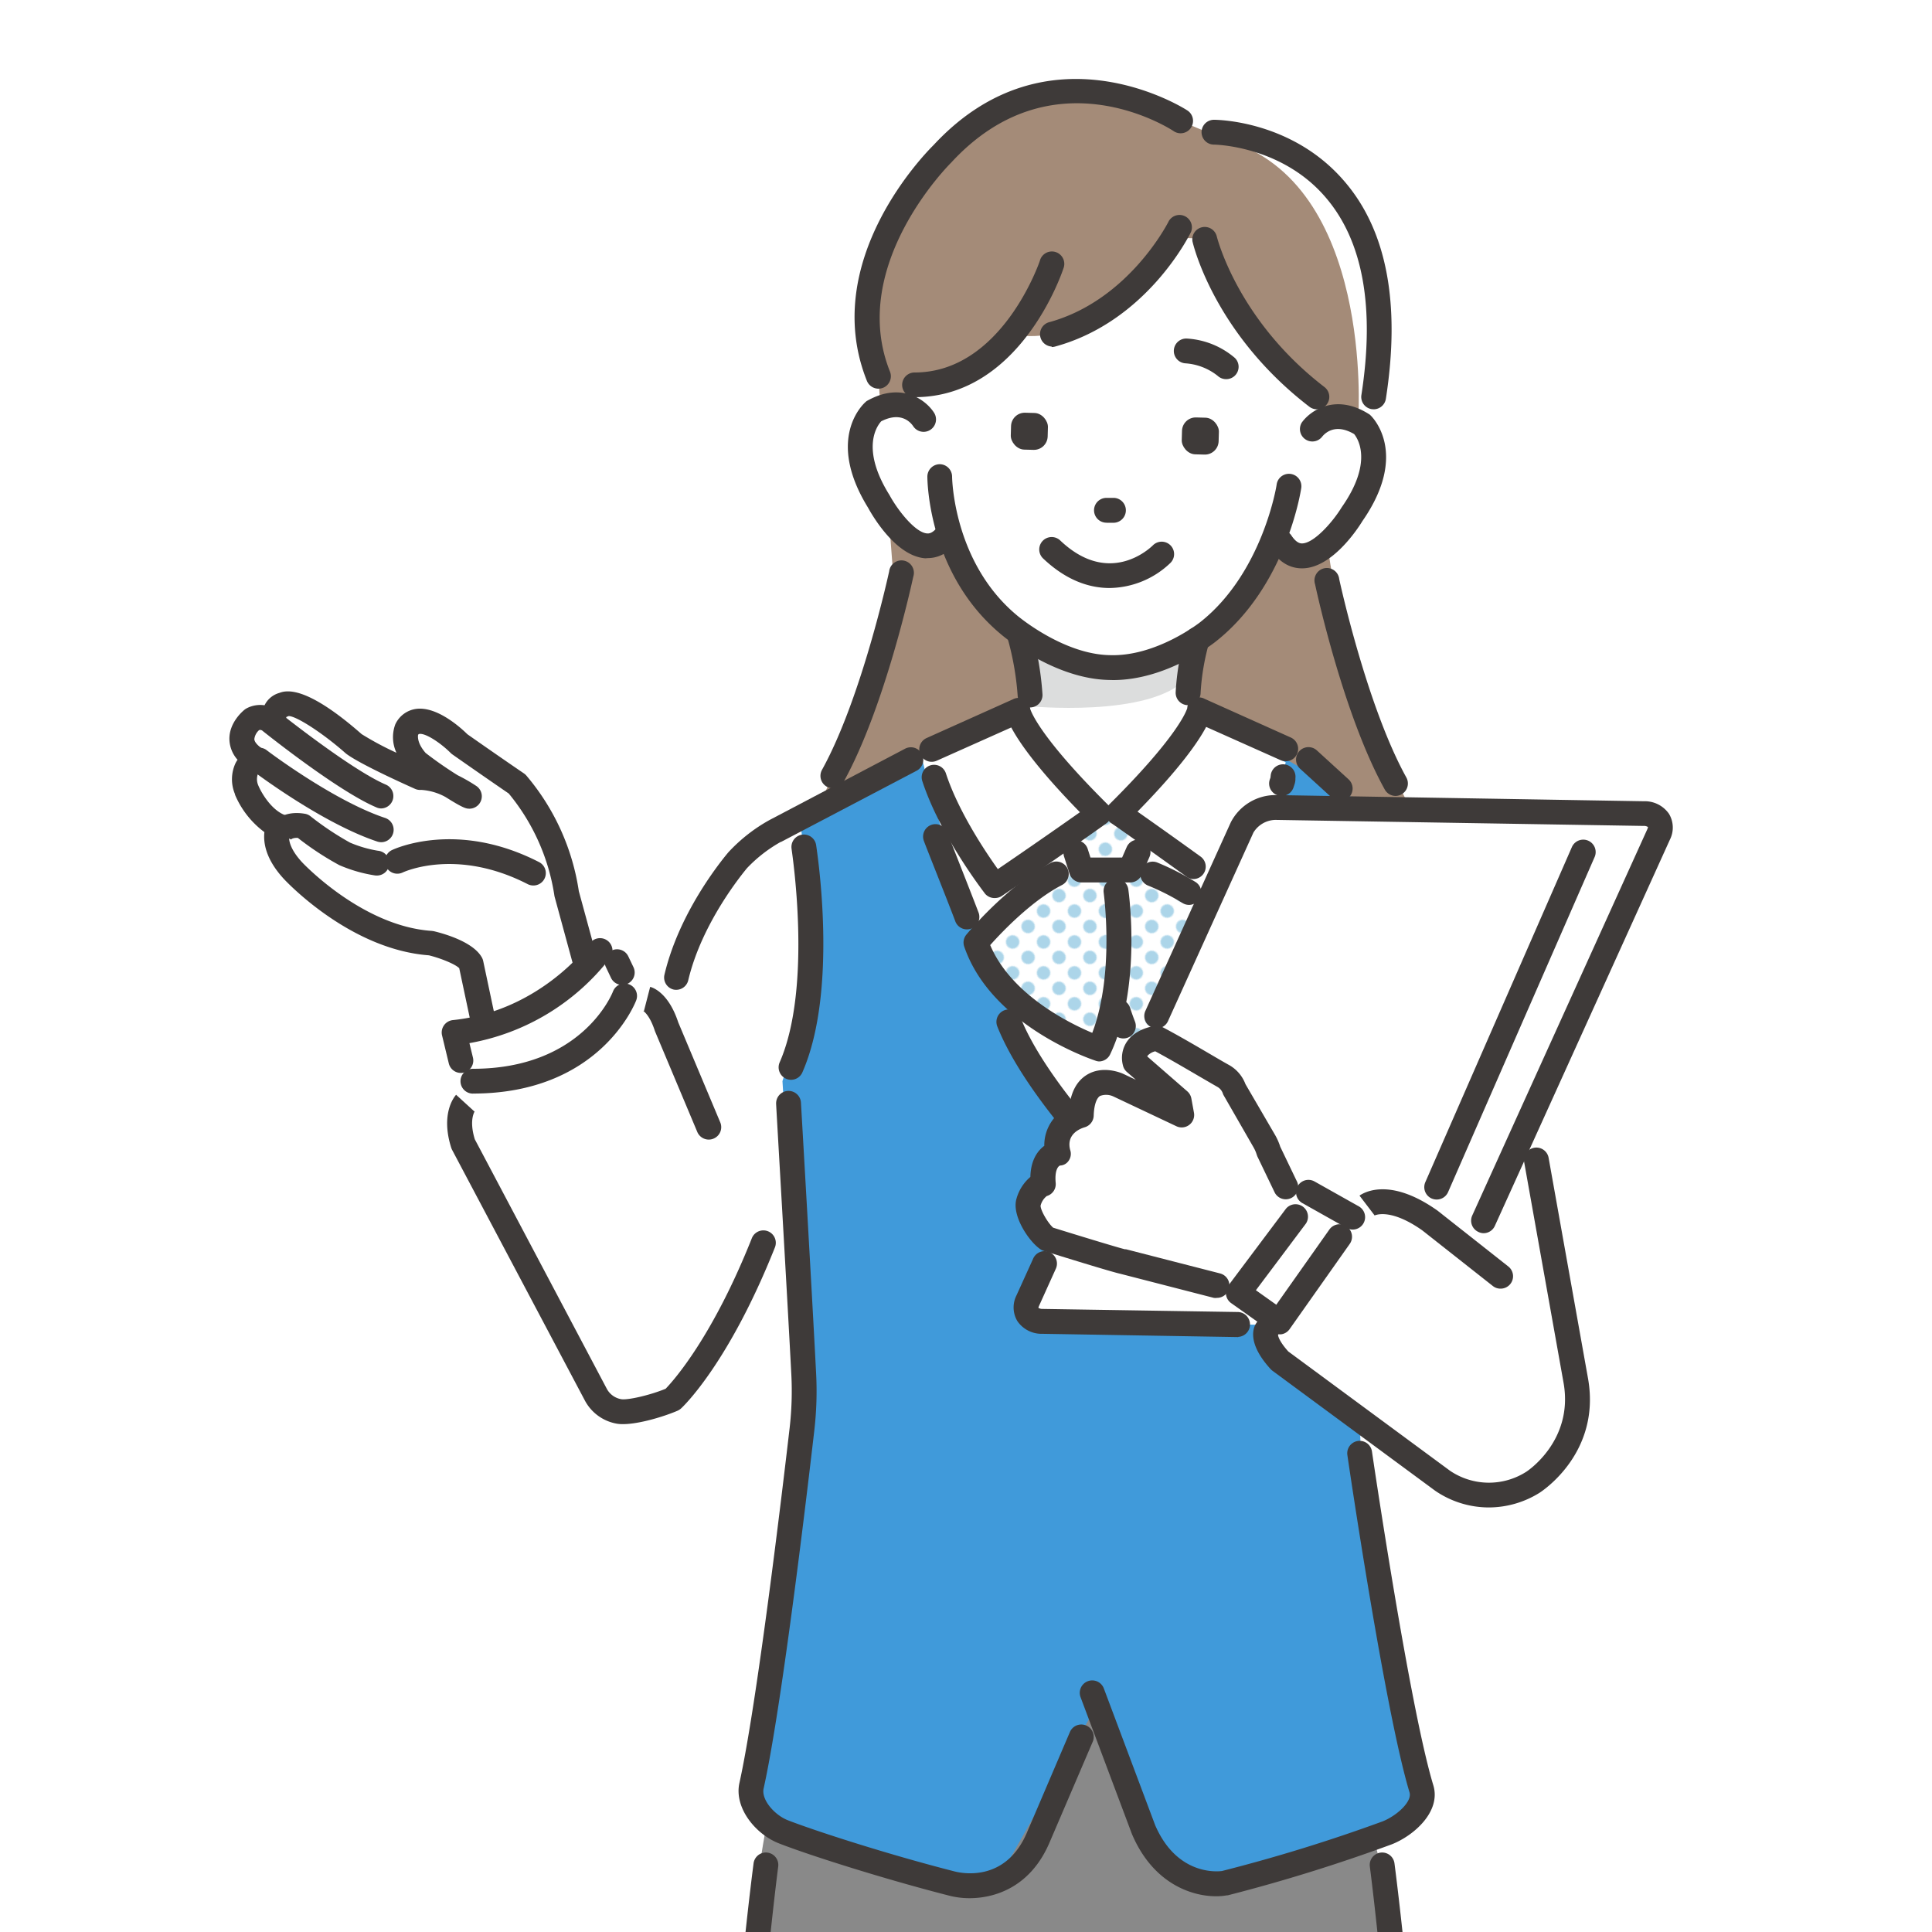 <svg id="レイヤー_1" data-name="レイヤー 1" xmlns="http://www.w3.org/2000/svg" xmlns:xlink="http://www.w3.org/1999/xlink" viewBox="0 0 400 400"><defs><style>.cls-1{fill:none;}.cls-2{fill:#acd5e9;}.cls-3{fill:#a48b78;}.cls-4{fill:#fff;}.cls-5{fill:#3e3a39;}.cls-6{fill:#409ada;}.cls-7{fill:#dcdddd;}.cls-8{fill:url(#新規パターンスウォッチ_9);}.cls-9{fill:#898989;}</style><pattern id="新規パターンスウォッチ_9" data-name="新規パターンスウォッチ 9" width="19.22" height="19.22" patternTransform="matrix(-0.16, -0.16, -0.16, 0.16, -788.87, 755.02)" patternUnits="userSpaceOnUse" viewBox="0 0 19.22 19.22"><rect class="cls-1" width="19.22" height="19.22"/><circle class="cls-2" cx="9.61" cy="9.61" r="6.14"/><rect class="cls-1" width="19.22" height="19.22"/></pattern></defs><path class="cls-3" d="M281.23,86.28S284.38,37.85,253.87,29l-9.58-4s-23.61-18-49.74,8.82c0,0-21.73,14.7-12.72,44.13l3.49,46.29s-6.63,24.07-12.91,36.44c0,0-4,7.22-4,14.19l126.64-1s-4.81-10.38-11.15-22.61c0,0-5.8-15.42-9.1-38.64Z"/><path class="cls-4" d="M272.72,57.26s3,24.65-1.1,31.71c0,0,11.06-7.63,12.76,6.11,0,0-2.44,25.49-19.69,18.56,0,0-11.24,27.41-35.08,26.42,0,0-27.13-2.68-32.71-30.54,0,0-7.87,10-15.43-6.56,0,0-13.82-20.72,7.26-18.15l-1.38-25.52,29-20,39-1.43Z"/><path class="cls-3" d="M249.38,49.41s12.36,23.82,22.11,30.34l3.31,6.93,4.71-4.51-3.82-27.4S265.3,23.44,216.4,31.71L187.23,52.62l-1.37,27.13s10.56.31,23.67-10.65c0,0,9.7,3.24,21.17-7l9.81-13Z"/><polygon class="cls-4" points="315.37 225.92 322.57 265.43 307.36 268.38 299.64 245.73 315.37 225.92"/><path class="cls-4" d="M129.58,230l-12.26-45a45.55,45.55,0,0,0-10.25-22.72s-5-3.38-11.95-8.29c0,0-8-8.14-10.93-3,0,0-1.23,2.81,2,6.51.67.94,10.34,7.33,11,7.31,0,0-6.22-4.2-10.2-3.88,0,0-10.87-4.85-13.74-7,0,0-11.28-10-14.57-8.07,0,0-1.88.06-2.25,3.59a3.8,3.8,0,0,0-4.13-.6s-5.54,4.3.89,8.44c0,0-3.88,1.13-2.09,6.24,0,0,2.25,5.6,6.75,7.44,0,0-2.45,3.47,2.79,9.17,0,0,13,14,28.57,15,0,0,6.94,1.62,8.29,4.2l9.08,42.88S122.38,239,129.58,230Z"/><path class="cls-5" d="M105.2,244.47a2.53,2.53,0,0,1-1.12-1.62l-9-42.39c-.77-.8-3.61-2-6.27-2.67-16.34-1.21-29.51-15.24-30.07-15.85-3.74-4.07-4.24-7.46-4-9.66a18.71,18.71,0,0,1-6.08-7.73.49.49,0,0,1,0-.11,7.92,7.92,0,0,1,.1-6.43,6,6,0,0,1,.42-.71,6.63,6.63,0,0,1-1.68-4.08c-.16-3.62,2.86-6.07,3.2-6.34a4,4,0,0,1,.44-.27,6.06,6.06,0,0,1,3.63-.59,4.88,4.88,0,0,1,3.1-2.57c4.14-1.65,11.43,3.64,17,8.54a63.54,63.54,0,0,0,7.21,3.86,7.64,7.64,0,0,1-.25-5.85,2.4,2.4,0,0,1,.11-.23,5.57,5.57,0,0,1,4.21-3c4.35-.58,9.29,3.94,10.62,5.25,6.8,4.77,11.69,8.1,11.74,8.13a2.62,2.62,0,0,1,.49.45,47.92,47.92,0,0,1,10.84,23.91l12.22,44.8a2.63,2.63,0,0,1-.48,2.29c-7.69,9.54-23.77,13.06-24.46,13.2a2.33,2.33,0,0,1-.53.06A2.5,2.5,0,0,1,105.2,244.47Zm9.64-58.76a3.1,3.1,0,0,1-.08-.42,43.39,43.39,0,0,0-9.43-21c-1.15-.79-5.7-3.91-11.69-8.11a3.27,3.27,0,0,1-.35-.3c-2-2-5.11-4.1-6.44-3.93a.38.38,0,0,0-.29.19c-.07.43-.13,1.82,1.57,3.76l0,0a80,80,0,0,0,6.63,4.61,35.16,35.16,0,0,1,3.86,2.22,2.57,2.57,0,0,1-1.37,4.7c-.69,0-1.18,0-5-2.41a11.9,11.9,0,0,0-5.06-1.48,2.55,2.55,0,0,1-1.25-.21c-1.14-.51-11.22-5-14.24-7.26l-.17-.14c-4.6-4.07-10.13-7.67-11.76-7.68a2.32,2.32,0,0,1-.44.16,3.58,3.58,0,0,0-.35,1.38,2.58,2.58,0,0,1-1.64,2.15,2.51,2.51,0,0,1-2.63-.5,1.21,1.21,0,0,0-1.05-.29,2.93,2.93,0,0,0-1,1.86c0,.62.73,1.42,1.92,2.18a2.57,2.57,0,0,1-.67,4.63,1.41,1.41,0,0,0-.56.54,3.24,3.24,0,0,0,.16,2.33c.55,1.32,2.52,4.82,5.31,6a2.53,2.53,0,0,1,1.62,1.69,2.33,2.33,0,0,1-.44,2.13c-.16.36-.78,2.39,2.53,6,.12.13,12.43,13.26,26.85,14.22l.42.06c1.89.45,8.21,2.15,10,5.51a2.61,2.61,0,0,1,.24.66l8.52,40.25c4.29-1.24,13.09-4.3,18.18-9.78ZM60,172.51Zm28.31-16.46a.47.47,0,0,0-.09-.12Zm-29.49-7.56Zm0,0h0Zm.92-.25Z"/><path class="cls-5" d="M79,174.37a2.58,2.58,0,0,0,.81-5c-10.73-3.54-24.56-14-24.7-14.13a2.58,2.58,0,0,0-3.12,4.1c.6.45,14.65,11.1,26.2,14.92A2.85,2.85,0,0,0,79,174.37Z"/><path class="cls-5" d="M78.89,167.38a2.57,2.57,0,0,0,1-4.93c-7.32-3.14-22.39-15.2-22.54-15.32a2.57,2.57,0,1,0-3.22,4c.64.52,15.77,12.62,23.74,16A2.41,2.41,0,0,0,78.89,167.38Z"/><path class="cls-5" d="M78,181.27a2.57,2.57,0,0,0,.26-5.13,25.22,25.22,0,0,1-5.78-1.68A60.6,60.6,0,0,1,64.29,169a2.53,2.53,0,0,0-1.17-.52c-4.53-.78-6.9,1.65-7.59,3.22l4.7,2.08a1.38,1.38,0,0,1-.07.14c0-.06.37-.51,1.51-.44a61,61,0,0,0,8.53,5.61l.15.07a30.18,30.18,0,0,0,7.36,2.1Z"/><path class="cls-5" d="M110.42,183.33a2.56,2.56,0,0,0,1.17-4.85c-17-8.73-29.9-2.74-30.44-2.48a2.57,2.57,0,0,0,2.22,4.64c.47-.22,11.26-5.09,25.88,2.41A2.55,2.55,0,0,0,110.42,183.33Z"/><path class="cls-4" d="M97.51,226.57a11.59,11.59,0,0,0-1.59,10.29l27.47,51.87a6.67,6.67,0,0,0,4.84,3.49c2.12.35,7.51-1,11.05-2.51,0,0,9.31-8.62,18.78-32.4l12.21-23.95,5-55.39-12.47-7.07A101.16,101.16,0,0,0,143.3,193l-6.87,16.34-9.72-4.54L99.85,218.2Z"/><path class="cls-6" d="M299.93,176.63l-9.23,39.42-9.45,70.72.58,16.28,12.46,69.75s-31.3,20.52-68.14,21.81c-23.52.83-54.07-8.33-70.65-20.77L166.19,291,162,223.84l7.08-22.49-3.28-30.45,38.08-20.64,46.24-2.37Z"/><path class="cls-4" d="M246,133.17l.82,14.78,19.37,9.87s-15.37,70.93-38.66,71.9c-18.65.77-36.88-73.46-36.92-73.8-.08-.68,22.26-9.72,22.26-9.72l-1.66-14.46Z"/><path class="cls-7" d="M245.71,131.92s-16,9.73-31.25-.36L211,129.47l1.85,16.73s25.31,2.52,32.84-5.79Z"/><path class="cls-5" d="M246,146a2.57,2.57,0,0,0,2.57-2.52A47.85,47.85,0,0,1,250.35,133a2.58,2.58,0,0,0-4.94-1.46,52.91,52.91,0,0,0-2,11.78A2.57,2.57,0,0,0,246,146Z"/><path class="cls-5" d="M213.26,146.47h.06a2.58,2.58,0,0,0,2.52-2.63,64.3,64.3,0,0,0-2.15-12.78,2.57,2.57,0,0,0-5,1.37,58.77,58.77,0,0,1,2,11.52A2.58,2.58,0,0,0,213.26,146.47Z"/><path class="cls-5" d="M230.44,140.8c11.23,0,20.88-7.66,21.3-8,14.5-11.47,17.54-30.93,17.67-31.75a2.57,2.57,0,1,0-5.09-.76c0,.18-2.9,18.29-15.79,28.49-.11.09-9.12,7.2-18.79,6.86-9.76-.19-19.23-8.26-19.32-8.35-13.09-11-13.3-28.44-13.3-28.61a2.58,2.58,0,0,0-2.57-2.57h0A2.58,2.58,0,0,0,192,98.68c0,.81.18,20,15.11,32.53.41.36,10.91,9.34,22.52,9.57Z"/><path class="cls-5" d="M253.86,78.5a2.56,2.56,0,0,0,1.8-4.4,16.79,16.79,0,0,0-9.82-4,2.57,2.57,0,0,0-.48,5.12,12,12,0,0,1,6.74,2.59A2.57,2.57,0,0,0,253.86,78.5Z"/><path class="cls-5" d="M229.12,108.23h0l1.56,0a2.58,2.58,0,0,0,0-5.15h-.05l-1.55,0a2.57,2.57,0,0,0,0,5.14Z"/><rect class="cls-5" x="209.28" y="85.48" width="7.64" height="7.64" rx="2.85" transform="translate(423.69 184.4) rotate(-178.43)"/><rect class="cls-5" x="244.68" y="86.45" width="7.64" height="7.64" rx="2.85" transform="translate(494.43 187.36) rotate(-178.42)"/><path class="cls-5" d="M229.72,121.74a18.5,18.5,0,0,0,12.61-5.2,2.57,2.57,0,0,0-3.63-3.64c-.92.9-9.22,8.48-19.19-1a2.57,2.57,0,1,0-3.55,3.72C220.73,120.15,225.5,121.74,229.72,121.74Z"/><path class="cls-5" d="M140,204.93a2.56,2.56,0,0,0,2.5-2c2.82-11.88,11.19-22,12.14-23.17a29.46,29.46,0,0,1,7-5.45l.07,0,28.07-14.74a2.57,2.57,0,0,0-2.39-4.56l-28,14.73a34,34,0,0,0-8.61,6.74c-1.67,2-10.19,12.53-13.21,25.31a2.56,2.56,0,0,0,1.91,3.09A2.38,2.38,0,0,0,140,204.93Z"/><path class="cls-5" d="M277.48,165.84a2.58,2.58,0,0,0,1.73-4.48l-6.57-6a2.57,2.57,0,1,0-3.47,3.8l6.58,6A2.59,2.59,0,0,0,277.48,165.84Z"/><path class="cls-5" d="M284.11,293.55a2.58,2.58,0,0,0,2.57-2.47c.38-9.42,6.09-69.25,6.15-69.85a2.57,2.57,0,1,0-5.12-.49c-.24,2.47-5.79,60.57-6.17,70.13a2.57,2.57,0,0,0,2.46,2.68Z"/><path class="cls-5" d="M269.56,117.67h.09c6.07-.07,11.34-8,12.44-9.81,9.71-14,2-21.54,1.68-21.85l-.19-.18-.21-.13c-6.85-4.3-12.05-.72-13.84,1.77a2.57,2.57,0,0,0,4.16,3c.58-.75,2.71-2.93,6.67-.6.72.88,4,5.74-2.53,15.09l-.08.12c-1.84,3-5.71,7.4-8.17,7.43-.27,0-1.13,0-2.21-1.65a2.57,2.57,0,0,0-4.31,2.8C265.19,117,267.76,117.67,269.56,117.67Z"/><path class="cls-5" d="M192.07,115.55c1.77,0,4.18-.69,6.33-3.64a2.57,2.57,0,1,0-4.15-3c-1.17,1.61-2,1.55-2.3,1.53-2.45-.16-6.07-4.79-7.75-7.87l-.07-.12c-6-9.63-2.52-14.3-1.69-15.22,4.09-2.1,6.09.21,6.62,1a2.57,2.57,0,0,0,4.32-2.79c-1.66-2.59-6.65-6.44-13.72-2.53l-.23.12-.19.17c-.35.3-8.45,7.43.48,21.91,1,1.83,5.83,10.07,11.88,10.48Z"/><path class="cls-5" d="M226.15,239.44a2.55,2.55,0,0,0,1.75-.69,2.59,2.59,0,0,0,.14-3.64c-.13-.13-12.39-13.41-16.77-24.49a2.57,2.57,0,0,0-4.79,1.89c4.75,12,17.26,25.53,17.79,26.1A2.54,2.54,0,0,0,226.15,239.44Z"/><path class="cls-5" d="M146.75,235.94a2.53,2.53,0,0,0,1-.21,2.56,2.56,0,0,0,1.37-3.36l-8.7-20.71c-2-6.08-5.19-7.18-5.81-7.34l-1.29,5a.56.56,0,0,1-.22-.07s1.34.69,2.47,4.15l.07.19,8.74,20.8A2.59,2.59,0,0,0,146.75,235.94Z"/><path class="cls-5" d="M163.78,223.56a2.56,2.56,0,0,0,2.35-1.55c7.52-17.17,3-45.85,2.84-47.06a2.57,2.57,0,0,0-5.08.81c0,.29,4.44,28.4-2.47,44.19a2.58,2.58,0,0,0,1.33,3.39A2.48,2.48,0,0,0,163.78,223.56Z"/><path class="cls-5" d="M291.08,214.13a2.64,2.64,0,0,0,1-.21,2.58,2.58,0,0,0,1.33-3.39c-6.89-15.74-3-34.45-3-34.63a2.57,2.57,0,1,0-5-1.08c-.17.83-4.26,20.53,3.29,37.77A2.55,2.55,0,0,0,291.08,214.13Z"/><path class="cls-4" d="M228.39,185.79s-.74,19.57,6.93,32.16c0,0,19.44-8.81,23-24.54,0,0-9.06-8.88-18-12.37L230.37,178Z"/><path class="cls-4" d="M231.05,184.47s2.79,19.39-3.52,32.71c0,0-20.26-6.72-25.47-22,0,0,8.09-9.78,16.64-14.19l9.56-4.09Z"/><polygon class="cls-4" points="236.8 173.69 233.98 180.13 223.87 180.13 221.83 173.72 229.26 169.85 236.8 173.69"/><path class="cls-8" d="M228.39,185.79s-.74,19.57,6.93,32.16c0,0,19.44-8.81,23-24.54,0,0-9.06-8.88-18-12.37L230.37,178Z"/><path class="cls-8" d="M231.05,184.47s2.79,19.39-3.52,32.71c0,0-20.26-6.72-25.47-22,0,0,8.09-9.78,16.64-14.19l9.56-4.09Z"/><polygon class="cls-8" points="236.8 173.69 233.98 180.13 223.87 180.13 221.83 173.72 229.26 169.85 236.8 173.69"/><path class="cls-5" d="M223.87,182.7H234a2.57,2.57,0,0,0,2.35-1.54l1.63-3.72a2.57,2.57,0,0,0-4.71-2.06l-.95,2.17h-6.55l-.57-1.78a2.57,2.57,0,1,0-4.9,1.56l1.14,3.58A2.58,2.58,0,0,0,223.87,182.7Z"/><path class="cls-5" d="M265.37,164.79a2.57,2.57,0,0,0,2.45-1.8l.14-.43a4,4,0,0,0,.24-1.08l0-.35a2.57,2.57,0,1,0-5.11-.63l-.05.43c0,.12-.09.27-.16.51a2.57,2.57,0,0,0,1.67,3.23A2.64,2.64,0,0,0,265.37,164.79Z"/><path class="cls-5" d="M247.05,182a2.57,2.57,0,0,0,1.51-4.66c-5.43-3.92-10.26-7.34-13.05-9.3,8.82-9,12.59-14.48,14.21-17.54l15.43,6.89a2.57,2.57,0,0,0,2.09-4.7l-17.83-8a2.58,2.58,0,0,0-2.43,0,2.32,2.32,0,0,0-1.17,1.92c-.22.74-2.22,6.1-16.09,19.88a2.57,2.57,0,0,0,.35,3.94c.07,0,7.05,4.91,15.48,11A2.54,2.54,0,0,0,247.05,182Z"/><path class="cls-5" d="M206,185.93a2.61,2.61,0,0,0,1.45-.45c10.15-6.87,21.48-14.9,21.59-15a2.53,2.53,0,0,0,1.08-1.88,2.58,2.58,0,0,0-.75-2c-13.87-13.78-15.87-19.14-16.09-19.88a2.32,2.32,0,0,0-1.17-1.92,2.55,2.55,0,0,0-2.43,0l-17.83,8a2.57,2.57,0,0,0,2.09,4.7l15.43-6.89c1.62,3.06,5.4,8.54,14.22,17.55-3.54,2.49-10.34,7.25-17,11.78-2.63-3.67-8.19-12-10.75-19.82a2.57,2.57,0,1,0-4.89,1.59c3.68,11.28,12.64,22.84,13,23.33A2.58,2.58,0,0,0,206,185.93Z"/><path class="cls-4" d="M124.23,196.8s-10.52,15-30.2,17l3,10.08c22.57,2.47,32.28-17.65,32.28-17.65Z"/><path class="cls-5" d="M97.91,226.41c26.16,0,33.51-18.52,33.81-19.3a2.57,2.57,0,0,0-4.81-1.83c-.25.64-6.51,16-29,16a2.57,2.57,0,0,0,0,5.14Z"/><path class="cls-5" d="M95.42,222.14a2.46,2.46,0,0,0,.6-.07,2.57,2.57,0,0,0,1.9-3.1l-.73-3a47.21,47.21,0,0,0,29.14-17.65,2.57,2.57,0,0,0-4.21-3c-.13.19-10.17,14-28.35,15.88a2.58,2.58,0,0,0-2.25,3.16l1.4,5.81A2.57,2.57,0,0,0,95.42,222.14Z"/><path class="cls-5" d="M128.83,203.92a2.57,2.57,0,0,0,2.32-3.68L130.08,198a2.57,2.57,0,0,0-4.64,2.22l1.07,2.25A2.56,2.56,0,0,0,128.83,203.92Z"/><path class="cls-5" d="M129,294.85c3.3,0,8.46-1.56,11.29-2.78a2.72,2.72,0,0,0,.73-.48c.4-.36,9.85-9.29,19.42-33.33a2.57,2.57,0,1,0-4.78-1.9c-8.15,20.49-16.23,29.49-17.85,31.17-3.43,1.4-7.89,2.37-9.18,2.16a4.19,4.19,0,0,1-3-2.16L98.3,235.87c-1.25-4.07,0-5.76,0-5.83l-.07.09-3.8-3.47c-.34.38-3.27,3.86-1,11a3.12,3.12,0,0,0,.18.42l27.47,51.86a9.29,9.29,0,0,0,6.7,4.83A7.29,7.29,0,0,0,129,294.85Z"/><path class="cls-4" d="M305.69,256l37.72-83.26c1-2.32-.34-4.24-3.1-4.29l-76.23-1.28a8,8,0,0,0-6.91,4.12l-44.39,98c-1.05,2.32.34,4.24,3.1,4.29l81,1.27Z"/><path class="cls-4" d="M261.74,236.31l-6.17-10.75a5.06,5.06,0,0,0-2.3-2.78c-3-1.7-9.13-5.42-13.7-7.81,0,0-5.48.66-4.52,5l9.09,7.91.54,3-13.15-6.21s-7.37-3.37-7.66,6.26c0,0-6.36,1.74-4.8,7.81,0,0-3.62.43-3.07,6.4,0,0-1.94.38-3,3.81-.65,2,2.14,6.43,3.9,7.57,0,0,14.25,4.45,15.62,4.68l27.83,7.19s8.52-11.76,10.25-15.33l-7.93-14.67A10,10,0,0,0,261.74,236.31Z"/><path class="cls-5" d="M251.31,268.71l-19.41-5c-1.92-.42-12.52-3.71-15.8-4.73a2.5,2.5,0,0,1-.64-.3c-2.36-1.53-6.08-7-5-10.52a9.06,9.06,0,0,1,2.87-4.49c.07-3.37,1.41-5.36,2.88-6.44a8.74,8.74,0,0,1,5.17-8.11c.39-3.12,1.6-5.32,3.61-6.57,3.31-2.06,7.14-.42,7.59-.21l2.59,1.22-1.86-1.62a2.52,2.52,0,0,1-.82-1.38,6,6,0,0,1,.9-5c1.86-2.62,5.42-3.12,5.82-3.16a2.53,2.53,0,0,1,1.5.27c3.11,1.63,6.9,3.85,9.94,5.63,1.5.88,2.83,1.66,3.83,2.21a7.61,7.61,0,0,1,3.38,3.95L264,235a12.34,12.34,0,0,1,1.06,2.41l3.48,7.25a2.57,2.57,0,0,1-4.63,2.23l-3.57-7.43c-.05-.12-.1-.24-.14-.37a7.37,7.37,0,0,0-.66-1.53l-6.17-10.74a2.06,2.06,0,0,1-.21-.48A2.49,2.49,0,0,0,252,225c-1-.57-2.37-1.37-3.9-2.26-2.74-1.6-6.08-3.56-8.92-5.08a3.24,3.24,0,0,0-1.56.88,1.16,1.16,0,0,0-.09.19l8.29,7.22a2.58,2.58,0,0,1,.84,1.49l.54,2.95a2.58,2.58,0,0,1-3.63,2.79L230.49,227a3.55,3.55,0,0,0-2.75-.09c-.76.49-1.24,2-1.3,4.08a2.59,2.59,0,0,1-1.87,2.4c-.92.27-3.86,1.4-3,4.7a2.48,2.48,0,0,1-.31,2.22,2.22,2.22,0,0,1-1.8,1c-.47.2-1.12,1.14-.89,3.61a2.57,2.57,0,0,1-1.85,2.71,3.64,3.64,0,0,0-1.28,2c0,1,1.55,3.64,2.61,4.55,6.6,2.05,14,4.29,14.88,4.47l.21,0,19.46,5a2.57,2.57,0,0,1-.64,5.06A2.34,2.34,0,0,1,251.31,268.71ZM215.43,249.6Zm1.07-1.95Zm0,0h0Zm0,0Z"/><path class="cls-4" d="M310.69,264.22,296,252.64c-8.8-6.18-12.92-3-12.92-3l-20.86,25.77s-1.3,2,2.76,6.36l33.67,24.83a17,17,0,0,0,18.69.34s11.28-7.13,8.91-20.93l-3.67-20.54Z"/><path class="cls-5" d="M310.69,266.8a2.57,2.57,0,0,0,1.59-4.59l-14.69-11.59-.12-.08c-10.06-7.06-15.39-3.42-16-3l3.12,4.09-.11.07s3.11-1.79,9.94,3l14.64,11.54A2.51,2.51,0,0,0,310.69,266.8Z"/><path class="cls-5" d="M297.12,308.63,263.45,283.8a2.74,2.74,0,0,1-.36-.32c-5-5.45-3.59-8.67-3-9.53a2.57,2.57,0,0,1,4.52,2.41c0,.41.44,1.59,2.12,3.45l33.49,24.7a14.36,14.36,0,0,0,15.77.21c.1-.06,9.8-6.34,7.75-18.3l-8.17-45.77a2.57,2.57,0,1,1,5.06-.9l8.18,45.79c2.62,15.32-9.56,23.2-10.12,23.56a19.89,19.89,0,0,1-10.41,3A19.67,19.67,0,0,1,297.12,308.63Zm-32.77-31.84h0Zm0,0Zm0,0Zm.22-.5Z"/><polygon class="cls-4" points="279.77 252.54 270.61 247.39 256.38 267.63 264.85 273.68 279.77 252.54"/><path class="cls-5" d="M264.85,276.25a2.15,2.15,0,0,0,.43,0,2.57,2.57,0,0,0,1.67-1l12.49-17.7a2.57,2.57,0,1,0-4.2-3l-11,15.58-4.22-3,10.36-13.81a2.58,2.58,0,0,0-4.12-3.09l-11.94,15.92a2.58,2.58,0,0,0,.57,3.64l8.46,6A2.6,2.6,0,0,0,264.85,276.25Z"/><path class="cls-5" d="M280.06,254.57a2.57,2.57,0,0,0,1.26-4.81l-9.16-5.15a2.57,2.57,0,0,0-2.52,4.48l9.16,5.15A2.61,2.61,0,0,0,280.06,254.57Z"/><path class="cls-9" d="M284.6,381.54c2.45,3.69,14.45,115.12,3.42,141.31,0,0-88.39,17.94-132.52-3.09,0,0-6.9-89.5,3.35-142.75l47.31,13,20-35.33,15.65,31.44,8.37,5.09Z"/><path class="cls-5" d="M251.77,392.6a12.4,12.4,0,0,0,2.24-.19l.17,0a347.66,347.66,0,0,0,33.94-10.55c4.58-1.79,10.29-6.78,8.63-12.25-4.94-16.31-12.63-68.57-12.7-69.1a2.57,2.57,0,0,0-5.09.75c.31,2.16,7.82,53.17,12.87,69.84.57,1.88-2.59,4.8-5.58,6A339.74,339.74,0,0,1,253,387.37c-.87.12-9.29,1-13.83-9.47l-10.63-28.32a2.57,2.57,0,1,0-4.82,1.81l10.65,28.37a1.17,1.17,0,0,0,.05.11C238.79,390,246.73,392.6,251.77,392.6Z"/><path class="cls-5" d="M156.73,525.42a2.55,2.55,0,0,0,2.49-3.19C148.89,481,161,387.39,161.12,386.45a2.57,2.57,0,1,0-5.1-.67c-.51,3.88-12.35,95.47-1.78,137.7A2.57,2.57,0,0,0,156.73,525.42Z"/><path class="cls-5" d="M288,525.42a2.58,2.58,0,0,0,2.5-1.94c10.57-42.23-1.28-133.82-1.79-137.7a2.57,2.57,0,1,0-5.1.67c.13.94,12.23,94.5,1.9,135.78a2.57,2.57,0,0,0,1.87,3.12A2.68,2.68,0,0,0,288,525.42Z"/><path class="cls-5" d="M200.2,192.42a2.66,2.66,0,0,0,.91-.17,2.58,2.58,0,0,0,1.49-3.32c-1.5-3.94-6.44-16.46-6.49-16.58a2.57,2.57,0,1,0-4.78,1.88c0,.13,5,12.62,6.46,16.53A2.57,2.57,0,0,0,200.2,192.42Z"/><path class="cls-5" d="M307.15,255.32a2.56,2.56,0,0,0,2.34-1.51l36.26-80a5.53,5.53,0,0,0-.2-5.31,6.08,6.08,0,0,0-5.2-2.61l-76.23-1.28a10.42,10.42,0,0,0-9.29,5.63l-17.72,39.12a2.57,2.57,0,0,0,4.68,2.12l17.72-39.11a5.47,5.47,0,0,1,4.53-2.62L340.26,171a1.53,1.53,0,0,1,.94.23,2.09,2.09,0,0,1-.13.43l-36.26,80a2.57,2.57,0,0,0,1.28,3.4A2.47,2.47,0,0,0,307.15,255.32Z"/><path class="cls-5" d="M256.38,276.79a2.58,2.58,0,0,0,0-5.15L215.93,271a1.65,1.65,0,0,1-.94-.22,1.71,1.71,0,0,1,.14-.43l3.44-7.61a2.57,2.57,0,1,0-4.68-2.12l-3.45,7.6a5.53,5.53,0,0,0,.2,5.31,6.07,6.07,0,0,0,5.2,2.62l40.5.68Z"/><path class="cls-5" d="M297.45,248.35a2.57,2.57,0,0,0,2.36-1.54l30.34-69.37a2.57,2.57,0,0,0-4.71-2.06L295.1,244.75a2.57,2.57,0,0,0,1.32,3.39A2.71,2.71,0,0,0,297.45,248.35Z"/><path class="cls-5" d="M217.73,71.85a2.71,2.71,0,0,0,.68-.09c19-5.17,27.82-23,28.19-23.76A2.57,2.57,0,0,0,242,45.75h0c-.08.17-8.25,16.5-24.93,21a2.57,2.57,0,0,0,.68,5Z"/><path class="cls-5" d="M189.35,82.23c21.79,0,30.46-25.56,30.82-26.65A2.57,2.57,0,1,0,215.29,54h0c-.08.23-7.88,23.12-25.94,23.12a2.57,2.57,0,1,0,0,5.14Z"/><path class="cls-5" d="M272.64,84.74a2.57,2.57,0,0,0,1.57-4.61c-18.1-13.91-22.28-31.13-22.32-31.3a2.57,2.57,0,0,0-5,1.15c.17.77,4.55,19.13,24.2,34.23A2.56,2.56,0,0,0,272.64,84.74Z"/><path class="cls-5" d="M284.39,84.74a2.57,2.57,0,0,0,2.54-2.17c3.06-19.7.18-34.85-8.56-45C267.59,24.94,252,24.8,251.34,24.8a2.57,2.57,0,0,0,0,5.14h0c.14,0,14,.19,23.18,11,7.68,9,10.15,22.75,7.34,40.86A2.56,2.56,0,0,0,284,84.71Z"/><path class="cls-5" d="M181.83,80.47a2.72,2.72,0,0,0,1-.18,2.58,2.58,0,0,0,1.43-3.35c-8.8-22,12.47-43.08,12.69-43.29l.09-.1c20.79-22.44,44.86-7.11,45.88-6.45a2.57,2.57,0,1,0,2.82-4.29c-.28-.19-28.65-18.41-52.43,7.2-1.54,1.52-23.78,23.94-13.83,48.84A2.58,2.58,0,0,0,181.83,80.47Z"/><path class="cls-5" d="M288.93,164.79a2.53,2.53,0,0,0,1.24-.33,2.58,2.58,0,0,0,1-3.49c-8.23-14.86-13.85-40.82-13.9-41.08a2.57,2.57,0,1,0-5,1.07c.23,1.1,5.83,27,14.43,42.5A2.56,2.56,0,0,0,288.93,164.79Z"/><path class="cls-5" d="M172.41,163.2a2.58,2.58,0,0,0,2.25-1.32c8.6-15.53,14.19-41.41,14.43-42.5a2.57,2.57,0,1,0-5-1.08c-.06.26-5.68,26.23-13.9,41.08a2.57,2.57,0,0,0,2.25,3.82Z"/><path class="cls-5" d="M246.14,187.35a2.57,2.57,0,0,0,1.32-4.78,54.28,54.28,0,0,0-7.87-4,2.57,2.57,0,0,0-1.87,4.79,48,48,0,0,1,7.1,3.6A2.62,2.62,0,0,0,246.14,187.35Z"/><path class="cls-5" d="M232.59,215a2.61,2.61,0,0,0,.94-.18,2.57,2.57,0,0,0,1.45-3.33c-.35-.9-.69-1.85-1-2.82a2.57,2.57,0,0,0-4.9,1.56c.35,1.08.72,2.14,1.12,3.14A2.56,2.56,0,0,0,232.59,215Z"/><path class="cls-5" d="M227.53,219.76a2.57,2.57,0,0,0,2.32-1.48c6.57-13.86,3.87-33.35,3.75-34.17a2.57,2.57,0,1,0-5.09.73c0,.17,2.31,16.72-2.37,29-4.95-2.08-16.84-8-21.13-18.17,2.33-2.62,8.54-9.17,14.87-12.44a2.57,2.57,0,0,0-2.36-4.57c-8.92,4.6-17.1,14.43-17.44,14.84a2.57,2.57,0,0,0-.45,2.47c5.55,16.3,26.21,23.31,27.09,23.6A2.51,2.51,0,0,0,227.53,219.76Z"/><path class="cls-5" d="M200.7,393c5.48,0,12.69-2.42,16.58-11.49l9-21a2.57,2.57,0,0,0-4.73-2l-8.95,20.94c-4.53,10.57-13.95,8.27-15,8-14.05-3.59-29-8.45-34.49-10.59-2.71-1.06-5.56-4.24-5-6.61,3.59-16.21,8.53-57.19,10.48-74.06a70.61,70.61,0,0,0,.38-11.81c-.84-16.46-3.12-55.7-3.14-56.09a2.57,2.57,0,0,0-5.14.29c0,.4,2.3,39.62,3.15,56.07a66.79,66.79,0,0,1-.35,10.95c-1.52,13.1-6.76,57.11-10.4,73.54-1.14,5.12,3.31,10.61,8.18,12.51,6.4,2.51,22,7.43,35,10.76A16.91,16.91,0,0,0,200.7,393Z"/></svg>